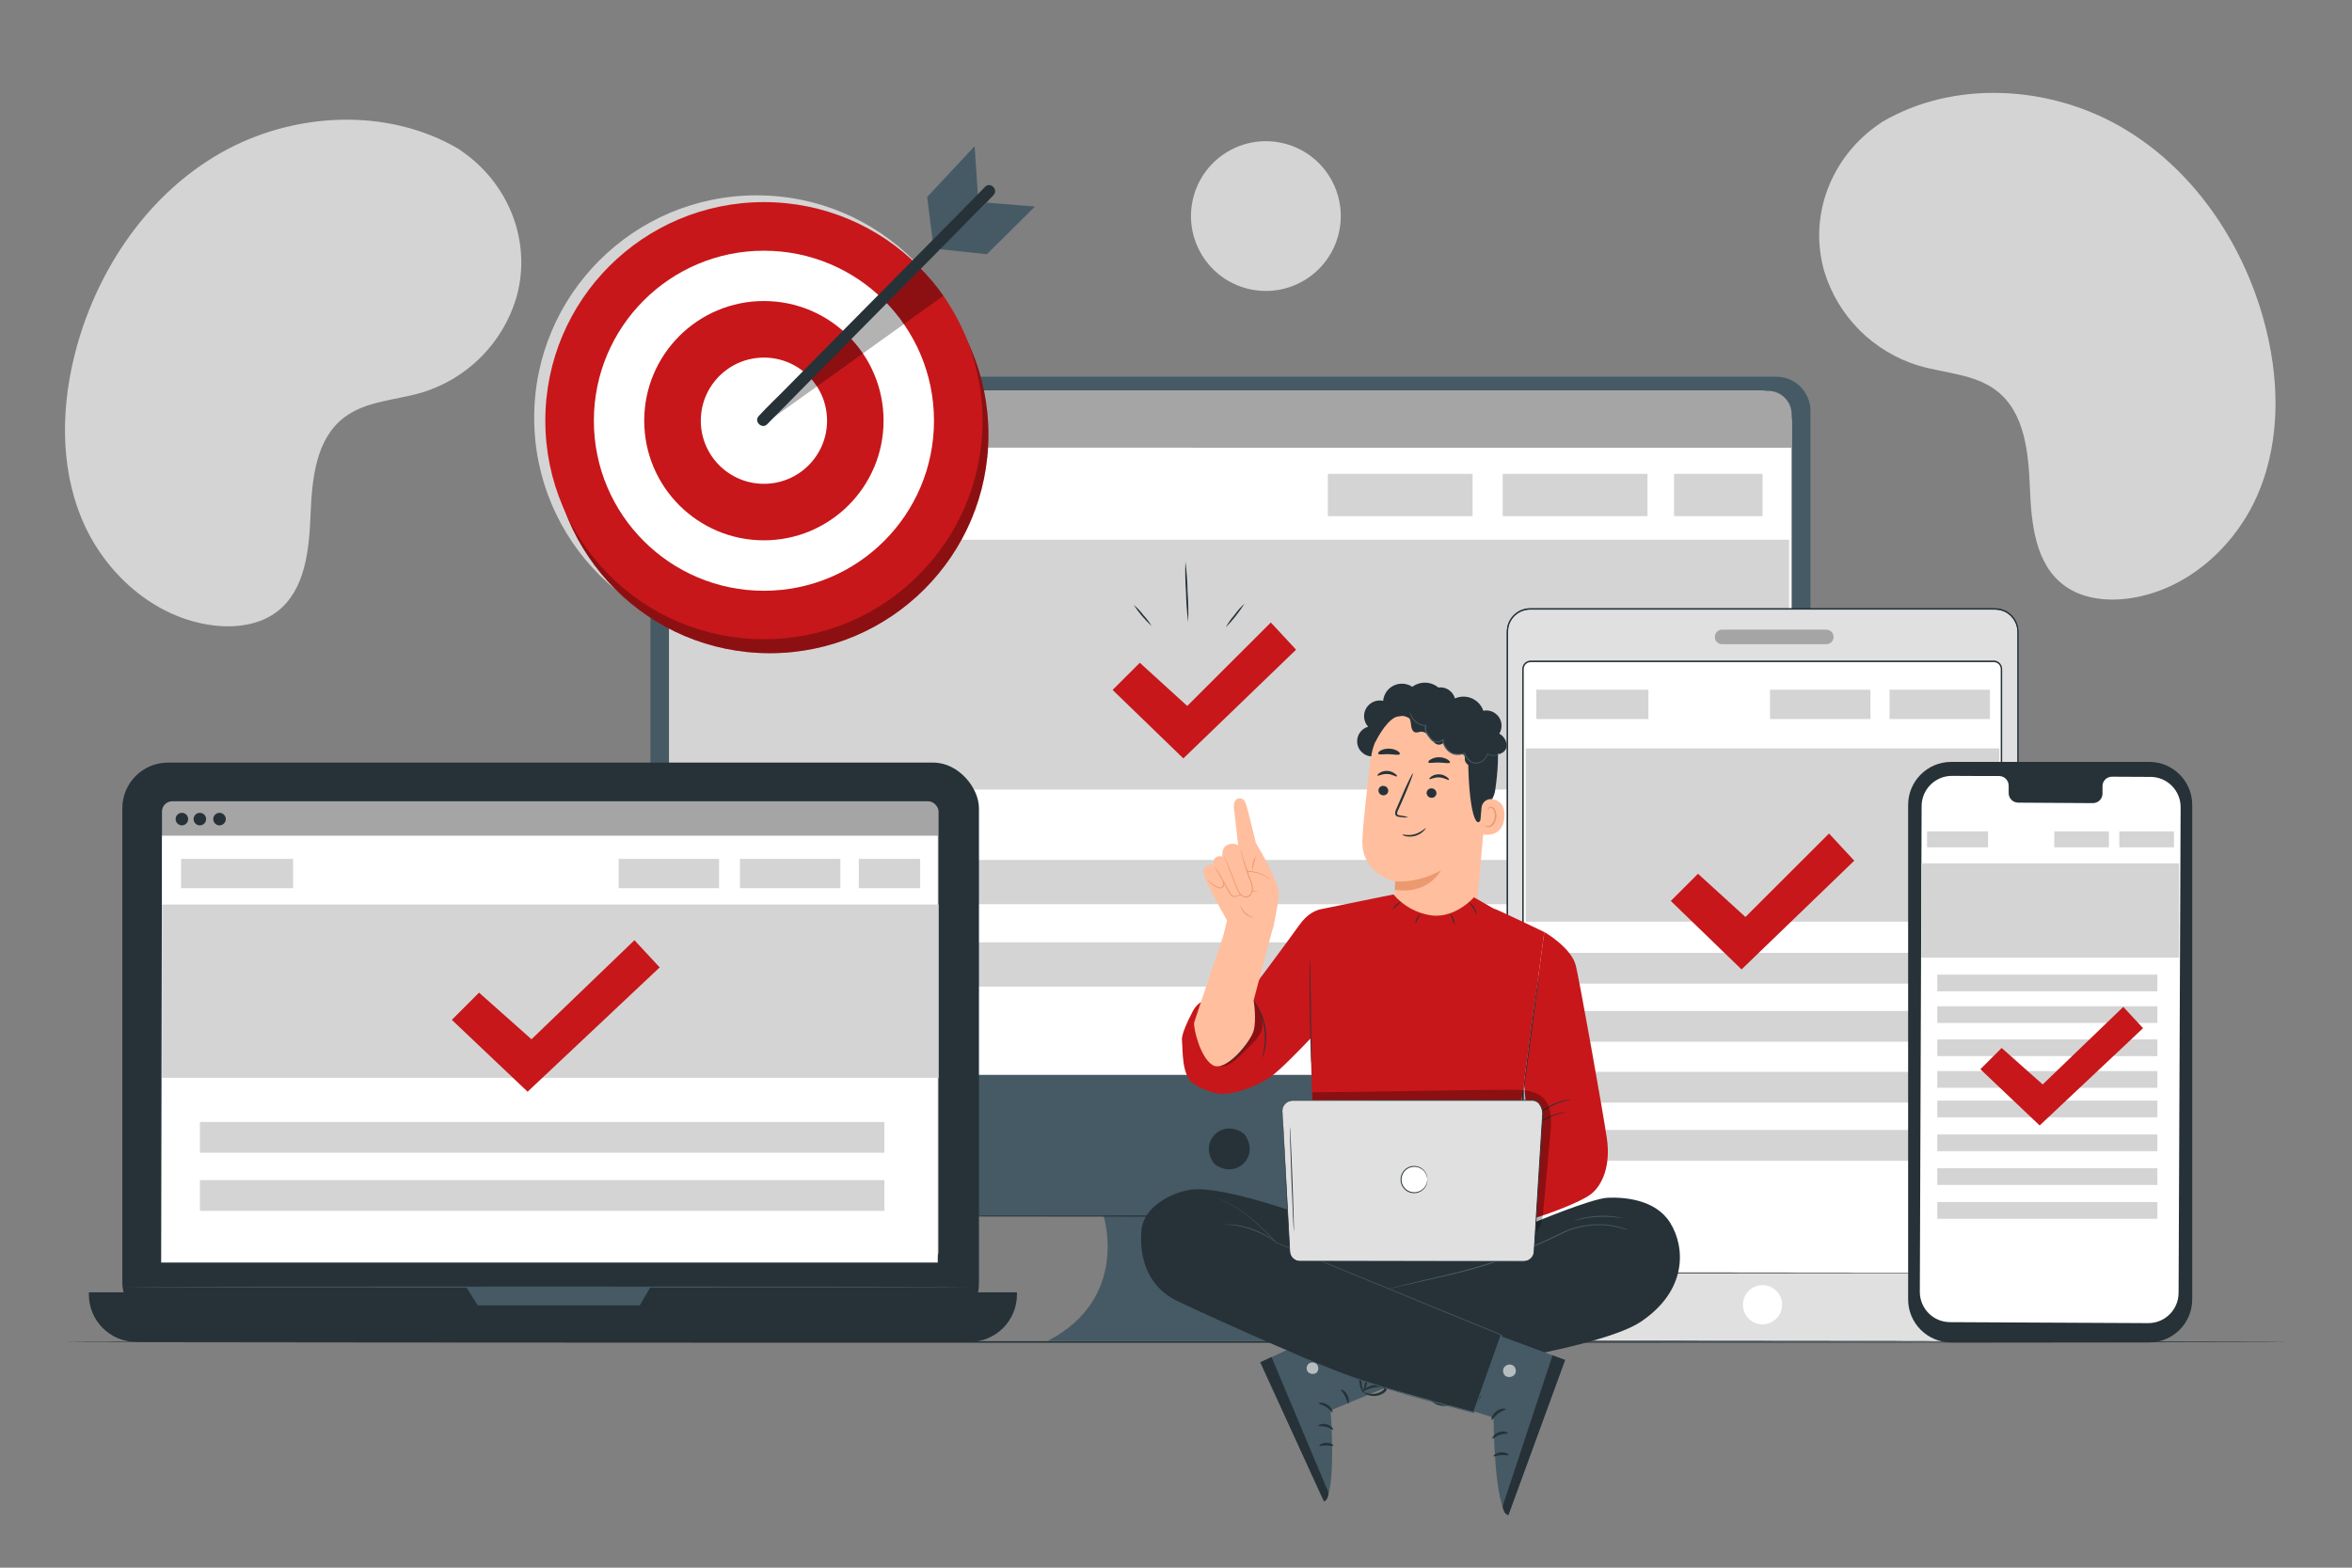 <?xml version="1.0" encoding="UTF-8"?><svg id="Ebene_1" xmlns="http://www.w3.org/2000/svg" viewBox="0 0 750 500"><rect x="0" y="0" width="750" height="500" fill="#808080" stroke="none"/><defs><style>.cls-1{opacity:.6;}.cls-2{fill:#263238;}.cls-3{fill:#263238;}.cls-4{fill:#eb996e;}.cls-5{fill:#fff;}.cls-6{fill:#c7171a;}.cls-7{fill:#455a64;}.cls-8{fill:#c7171a;}.cls-9{fill:#e0e0e0;}.cls-10{fill:#a5a5a5;}.cls-11{fill:#ffbe9d;}.cls-12,.cls-13{opacity:.3;}.cls-13{isolation:isolate;}.cls-14{fill:#455a64;}.cls-15{fill:#d4d4d4;}</style></defs><circle class="cls-15" cx="241.26" cy="133.22" r="70.92"/><path class="cls-15" d="M600.13,38.91l-1.55,1.09c-13.07,9.26-20.24,24.84-18.11,40.57.27,2.03.69,4.03,1.26,6,4.39,14.43,15.71,25.71,30.15,30.06,8.4,2.47,17.88,2.64,24.79,8,9,6.93,10.17,19.69,10.62,31s1.67,24,10.69,30.91c5.65,4.32,13.32,5.27,20.41,4.38,18.78-2.35,34.69-16.68,41.88-34s6.53-37,1.54-55c-7-25.24-22.91-48.58-45.85-61.66s-53.04-14.75-75.83-1.35Z"/><path class="cls-15" d="M146.2,47.48l1.55,1.1c13.07,9.27,20.23,24.84,18.11,40.58-.28,2.03-.7,4.03-1.27,6-4.39,14.43-15.7,25.71-30.14,30.06-8.4,2.47-17.89,2.65-24.8,8-9,6.92-10.17,19.68-10.62,30.94s-1.66,24-10.68,30.92c-5.66,4.31-13.32,5.26-20.41,4.37-18.78-2.34-34.7-16.68-41.88-34s-6.53-37-1.54-55c7-25.24,22.9-48.58,45.84-61.66s53.04-14.71,75.84-1.31Z"/><circle class="cls-15" cx="403.65" cy="68.91" r="23.88" transform="translate(242.95 445.55) rotate(-76.58)"/><g id="freepik--Floor--inject-314"><path class="cls-3" d="M729.53,428c0,.14-158.8.26-354.64.26s-354.67-.12-354.67-.26,158.76-.26,354.67-.26,354.64.11,354.64.26Z"/></g><path class="cls-7" d="M566.44,120.16H218.28c-5.99,0-10.86,4.85-10.87,10.84v245.94c0,6,4.85,10.86,10.85,10.87h133.64s8.5,26.29-17.85,39.89h124.95s-29.75-10.2-22.1-39.89h129.54c5.98,0,10.84-4.83,10.87-10.81v-246c-.02-5.99-4.88-10.84-10.87-10.84Z"/><path class="cls-3" d="M397,362c4.73,6.77-2.68,14.18-9.45,9.45-.23-.16-.42-.36-.58-.59-4.72-6.76,2.68-14.17,9.45-9.44.22.16.42.36.58.58Z"/><path class="cls-5" d="M223.1,124.66h338.52c5.36,0,9.7,4.34,9.7,9.7h0v208.46H213.4v-208.46c0-5.36,4.34-9.7,9.7-9.7h0Z"/><path class="cls-10" d="M222.56,124.66h341.24c4.15,0,7.52,3.37,7.52,7.52h0v10.61H213.4v-9c.01-5.05,4.11-9.14,9.16-9.13Z"/><circle class="cls-9" cx="224.8" cy="134.11" r="2.51"/><circle class="cls-9" cx="232.3" cy="134.11" r="2.51"/><circle class="cls-9" cx="239.42" cy="134.11" r="2.51"/><path class="cls-3" d="M504.2,387.85c0,.11-49.55.21-110.65.21s-110.66-.1-110.66-.21,49.54-.21,110.66-.21,110.65.09,110.65.21Z"/><rect class="cls-15" x="213.52" y="172.13" width="356.98" height="79.69"/><rect class="cls-15" x="222.29" y="151.14" width="51.52" height="13.48"/><rect class="cls-15" x="533.82" y="151.14" width="28.21" height="13.48"/><rect class="cls-15" x="479.18" y="151.14" width="46.16" height="13.48"/><rect class="cls-15" x="423.42" y="151.14" width="46.16" height="13.48"/><rect class="cls-15" x="230.9" y="274.27" width="314.62" height="14.12"/><rect class="cls-15" x="230.9" y="300.55" width="314.62" height="14.12"/><polygon class="cls-8" points="354.79 220.05 363.46 211.38 378.58 225.16 405.24 198.54 413.29 207.21 377.34 241.89 354.79 220.05"/><path class="cls-3" d="M367.26,199.71c-2.19-2.03-4.13-4.32-5.77-6.81,1.15.96,2.18,2.05,3.08,3.24,1.02,1.09,1.93,2.29,2.69,3.57Z"/><path class="cls-3" d="M378.89,198.45c-.41-3.21-.65-6.45-.71-9.69-.23-3.23-.29-6.47-.18-9.71.41,3.22.64,6.45.7,9.69.24,3.23.3,6.47.19,9.71Z"/><path class="cls-3" d="M396.86,192.51c-1.73,2.74-3.74,5.28-6,7.6.78-1.43,1.72-2.77,2.8-4,.94-1.31,2.01-2.51,3.2-3.6Z"/><rect class="cls-9" x="480.63" y="194.23" width="162.81" height="233.64" rx="7.27" ry="7.27"/><path class="cls-3" d="M636.17,427.87h.51c.5-.03.99-.12,1.47-.27,1.91-.55,3.51-1.87,4.42-3.63.31-.61.54-1.26.67-1.93.12-.75.16-1.51.13-2.27v-18.38c0-19.75-.05-48.32-.09-83.63v-115.36c.03-.71,0-1.42-.11-2.12-.12-.7-.34-1.37-.67-2-.64-1.27-1.65-2.32-2.9-3-.63-.33-1.3-.57-2-.71-.71-.12-1.43-.16-2.15-.14h-147.53c-1.64,0-3.22.58-4.49,1.61-1.25,1.05-2.1,2.5-2.41,4.1-.12.81-.17,1.63-.13,2.45v217.13c-.08,1.23.11,2.46.57,3.61.98,2.26,3.06,3.85,5.5,4.2.6.07,1.21.1,1.81.08h33.17l83.62.08,22.73.05h7.92-7.92l-22.73.05-83.62.08h-33.17c-.62.02-1.24,0-1.86-.08-2.58-.36-4.79-2.04-5.83-4.43-.48-1.2-.69-2.49-.61-3.78v-216.93c-.04-.85,0-1.71.14-2.55.67-3.56,3.79-6.14,7.41-6.13h147.37c.75-.02,1.5.02,2.24.14.74.16,1.45.42,2.12.77,1.33.73,2.41,1.83,3.1,3.18.34.67.58,1.38.7,2.12.11.73.15,1.46.12,2.2v115.32c0,35.31-.06,63.88-.08,83.63v18.38c.03.77-.02,1.53-.15,2.29-.53,2.69-2.54,4.86-5.18,5.59-.49.14-.99.22-1.49.25l-.6.03Z"/><path class="cls-3" d="M636.17,427.87h.51c.17,0,.37,0,.62-.08.29-.04.57-.11.85-.19,1.92-.54,3.52-1.86,4.43-3.63.32-.61.55-1.26.68-1.93.12-.75.17-1.52.14-2.28v-217.36c.03-.71-.01-1.43-.12-2.13-.12-.7-.34-1.37-.67-2-.66-1.27-1.68-2.31-2.93-3-.63-.33-1.3-.57-2-.72-.71-.12-1.44-.16-2.16-.14h-147.6c-3.42,0-6.36,2.43-7,5.79-.12.82-.16,1.64-.13,2.47v217.13c-.02.62.01,1.25.09,1.87.09.61.25,1.2.49,1.77.99,2.28,3.09,3.89,5.56,4.24.6.07,1.21.1,1.82.08h33.17l83.62.06h30.65-30.65l-83.62.06h-33.2c-.62.02-1.24,0-1.85-.08-2.56-.36-4.74-2.02-5.77-4.39-.25-.59-.42-1.21-.51-1.84-.08-.63-.11-1.27-.09-1.91v-217.01c-.04-.85,0-1.69.13-2.53.66-3.52,3.74-6.06,7.32-6.05h147.44c.74-.02,1.49.02,2.22.14.73.16,1.44.41,2.1.76,1.31.72,2.37,1.81,3.06,3.14.34.66.57,1.36.7,2.09.11.72.15,1.46.12,2.19v217.33c.03.77-.02,1.53-.15,2.29-.37,1.82-1.41,3.44-2.93,4.52-.68.48-1.44.84-2.24,1.06-.28.09-.57.15-.86.19-.2.04-.41.06-.62.06l-.62.03Z"/><path class="cls-5" d="M568.28,416.13c0,3.45-2.8,6.25-6.25,6.25s-6.25-2.8-6.25-6.25,2.8-6.25,6.25-6.25h0c3.45,0,6.25,2.8,6.25,6.25Z"/><path class="cls-10" d="M582.37,205.46h-33.25c-1.28,0-2.31-1.03-2.31-2.31h0c0-1.29,1.02-2.32,2.3-2.33,0,0,0,0,.01,0h33.25c1.28,0,2.32,1.04,2.32,2.32h0c0,1.28-1.04,2.32-2.32,2.32h0Z"/><rect class="cls-5" x="485.62" y="210.9" width="152.54" height="195.12" rx="2.43" ry="2.43"/><path class="cls-3" d="M635.73,406s.15,0,.44-.06c.44-.09.84-.29,1.17-.59.54-.5.83-1.22.78-1.95v-3c0-4.61,0-11.4-.05-20.13,0-17.5,0-42.8-.08-74.06v-92.63c.04-.58-.14-1.15-.5-1.61-.37-.44-.9-.72-1.47-.78h-147.95c-.68,0-1.31.31-1.73.84-.2.27-.34.57-.41.9-.05.35-.06.71-.05,1.06v189.63c0,.8.44,1.53,1.13,1.93.48.24,1.02.34,1.55.28h46l74.06.08h27.15l-1.77.09h-5.24l-20.13.05-74.06.08h-46.05c-.61.05-1.22-.06-1.76-.34-.55-.31-.97-.8-1.18-1.39-.11-.29-.17-.6-.17-.91v-158.66c0-5.81,0-11.66,0-17.55v-13.28c-.01-.39,0-.78.06-1.16.08-.4.26-.79.51-1.11.51-.66,1.3-1.05,2.14-1.05h147.94c.7.08,1.34.44,1.78,1,.43.54.65,1.21.61,1.9v92.63c0,31.26-.07,56.56-.09,74.06v23.13c.04.76-.26,1.49-.83,2-.33.3-.75.5-1.19.58-.2.04-.41.05-.61.02Z"/><rect class="cls-15" x="486.54" y="238.69" width="151" height="55.28"/><rect class="cls-15" x="489.9" y="219.98" width="35.74" height="9.35"/><rect class="cls-15" x="602.53" y="219.98" width="32.02" height="9.35"/><rect class="cls-15" x="564.42" y="219.98" width="32.02" height="9.35"/><rect class="cls-15" x="495.92" y="322.44" width="128.92" height="9.8"/><rect class="cls-15" x="495.92" y="303.91" width="128.92" height="9.8"/><rect class="cls-15" x="495.92" y="360.39" width="128.92" height="9.8"/><rect class="cls-15" x="495.92" y="341.86" width="128.92" height="9.8"/><polygon class="cls-8" points="532.78 287.35 541.46 278.68 556.58 292.46 583.23 265.84 591.28 274.51 555.34 309.19 532.78 287.35"/><path class="cls-3" d="M685.27,428.15h-63.08c-7.57,0-13.72-6.13-13.73-13.7v-157.67c-.03-7.58,6.1-13.75,13.68-13.78.03,0,.07,0,.1,0h63.08c7.57-.01,13.72,6.12,13.73,13.69h0v157.68c.03,7.58-6.1,13.75-13.68,13.78-.03,0-.07,0-.1,0Z"/><path class="cls-5" d="M685.71,247.78l-12.27-.06c-1.66,0-3,1.34-3,3,0,.03,0,.07,0,.1v2.23c.03,1.68-1.31,3.07-3,3.1h0l-23.92-.15c-1.68-.03-3.03-1.41-3-3.1,0-.01,0-.02,0-.03v-2.23c.04-1.69-1.3-3.09-2.99-3.13,0,0,0,0-.01,0h-4.32l-10.74-.05c-5.33-.02-9.67,4.29-9.7,9.62l-.57,154.92c-.02,5.33,4.28,9.67,9.61,9.69h0l63.2.31c5.33.02,9.67-4.28,9.7-9.61l.65-154.88c.04-5.33-4.24-9.69-9.57-9.73-.02,0-.05,0-.07,0Z"/><rect class="cls-15" x="612.66" y="275.35" width="82.2" height="30.09"/><rect class="cls-15" x="614.49" y="265.16" width="19.45" height="5.09"/><rect class="cls-15" x="675.8" y="265.16" width="17.43" height="5.09"/><rect class="cls-15" x="655.06" y="265.16" width="17.43" height="5.09"/><rect class="cls-15" x="617.76" y="320.94" width="70.18" height="5.33"/><rect class="cls-15" x="617.76" y="310.85" width="70.18" height="5.33"/><rect class="cls-15" x="617.76" y="341.6" width="70.18" height="5.33"/><rect class="cls-15" x="617.76" y="351.03" width="70.18" height="5.33"/><rect class="cls-15" x="617.76" y="361.82" width="70.18" height="5.33"/><rect class="cls-15" x="617.76" y="372.6" width="70.18" height="5.33"/><rect class="cls-15" x="617.76" y="383.39" width="70.18" height="5.33"/><rect class="cls-15" x="617.76" y="331.51" width="70.18" height="5.33"/><polygon class="cls-8" points="631.5 341.02 638.28 334.24 651.37 345.87 677.07 321.14 683.37 327.93 650.4 358.96 631.5 341.02"/><rect class="cls-3" x="39.01" y="243.22" width="273.16" height="180.64" rx="14.57" ry="14.57"/><path class="cls-2" d="M28.34,412.19h295.94v.7c0,8.34-6.76,15.1-15.1,15.1H43.44c-8.34,0-15.1-6.76-15.1-15.1h0s0-.7,0-.7Z"/><rect class="cls-3" x="46.35" y="250.4" width="257.73" height="152.55"/><polygon class="cls-14" points="148.66 410.5 152.34 416.34 204.01 416.34 207.42 410.5 148.66 410.5"/><rect class="cls-10" x="51.65" y="255.56" width="247.64" height="146.89" rx="3.27" ry="3.27"/><polygon class="cls-5" points="299.03 402.67 51.39 402.67 51.65 266.54 299.03 266.54 299.03 402.67"/><path class="cls-3" d="M72,261.24c0,1.1-.9,2-2,2s-2-.9-2-2,.9-2,2-2,2,.9,2,2Z"/><path class="cls-3" d="M60,261.24c0,1.1-.9,2-2,2s-2-.9-2-2,.9-2,2-2,2,.9,2,2Z"/><path class="cls-3" d="M65.73,261.24c0,1.1-.9,2-2,2s-2-.9-2-2,.9-2,2-2,2,.9,2,2Z"/><path class="cls-14" d="M309.82,410.5c0,.1-60.62.18-135.39.18s-135.43-.08-135.43-.18,60.62-.18,135.42-.18,135.4.08,135.4.18Z"/><rect class="cls-15" x="51.65" y="288.49" width="247.64" height="55.28"/><rect class="cls-15" x="57.73" y="273.93" width="35.74" height="9.35"/><rect class="cls-15" x="273.85" y="273.93" width="19.57" height="9.35"/><rect class="cls-15" x="235.95" y="273.93" width="32.02" height="9.35"/><rect class="cls-15" x="197.27" y="273.93" width="32.02" height="9.35"/><rect class="cls-15" x="63.75" y="376.39" width="218.26" height="9.8"/><rect class="cls-15" x="63.75" y="357.85" width="218.26" height="9.8"/><polygon class="cls-8" points="144.08 325.27 152.76 316.6 169.48 331.46 202.31 299.87 210.36 308.54 168.24 348.19 144.08 325.27"/><g id="freepik--Target--inject-314"><circle class="cls-8" cx="245.48" cy="138.63" r="69.71"/><circle class="cls-13" cx="245.48" cy="138.63" r="69.71"/><circle class="cls-8" cx="243.6" cy="134.17" r="69.71"/><circle class="cls-5" cx="243.6" cy="134.19" r="54.23"/><circle class="cls-8" cx="243.59" cy="134.17" r="38.16"/><circle class="cls-5" cx="243.6" cy="134.18" r="20.13"/><polygon class="cls-14" points="297.54 77.71 295.64 62.84 310.78 46.63 311.87 62.69 297.54 77.71"/><polygon class="cls-14" points="330.03 65.88 314.67 64.63 299.28 79.44 314.68 81.08 330.03 65.88"/><path class="cls-13" d="M243.6,135.34l57.23-41c-2.19-3.18-4.62-6.19-7.26-9l-49,47.4-.97,2.6Z"/><path class="cls-3" d="M314.14,59.58l-7.14,7.28-17.29,17.48-20.77,21c-6,6.1-12.02,12.2-18.05,18.29-2.92,3-6,5.84-8.79,8.9l-.13.13c-1.69,1.72,1,4.37,2.66,2.65l7.18-7.28,17.25-17.47,20.77-21c6-6.1,12.02-12.2,18.05-18.29,2.92-3,6-5.84,8.79-8.91l.12-.12c1.7-1.72-1-4.38-2.65-2.66h0Z"/></g><path class="cls-3" d="M437.87,241.25c-2.66.15-4.95-1.88-5.1-4.55-.13-2.26,1.33-4.31,3.51-4.92-1.86-2.04-1.72-5.2.33-7.06,1.2-1.1,2.87-1.54,4.45-1.19.29-3.3,3.2-5.74,6.5-5.45,1,.09,1.96.42,2.79.97,2.49-1.85,5.92-1.75,8.31.23,2.63-.36,5.05,1.47,5.41,4.1.22,1.59-.37,3.18-1.56,4.24"/><path class="cls-11" d="M437.14,241.9c1.33-10.6,10.6-18.4,21.27-17.9l1.06.05c11.39,1.2,16.74,11.54,15.22,22.9l-3.43,38-.9,8.95-25.89-3.06.49-9.69s-10.9-2.22-10.52-13.21c.18-5.3,1.44-16.2,2.7-26.04Z"/><path class="cls-4" d="M444.87,281.13c5.1.24,10.16-.99,14.58-3.54,0,0-3.75,7.74-14.66,6.24l.08-2.7Z"/><path class="cls-3" d="M439.56,252c-.05.85.59,1.58,1.43,1.65.83.1,1.58-.48,1.69-1.31,0-.01,0-.02,0-.03.05-.85-.59-1.58-1.44-1.65-.82-.11-1.56.46-1.67,1.28,0,.02,0,.04,0,.06Z"/><path class="cls-3" d="M439.25,247.38c.19.21,1.41-.61,3.1-.53s2.89,1,3.08.79-.09-.47-.61-.88c-.71-.54-1.56-.85-2.45-.89-.88-.04-1.75.19-2.48.68-.54.37-.73.73-.64.83Z"/><path class="cls-3" d="M454.92,252.79c-.04.85.59,1.58,1.44,1.65.83.1,1.58-.48,1.69-1.31,0-.01,0-.02,0-.03.04-.85-.59-1.58-1.44-1.65-.83-.1-1.58.48-1.69,1.31,0,.01,0,.02,0,.03Z"/><path class="cls-3" d="M455.82,248.47c.19.21,1.42-.61,3.1-.53s2.89,1,3.08.79-.09-.47-.61-.89c-.71-.53-1.56-.84-2.45-.88-.88-.04-1.75.19-2.48.68-.54.36-.73.73-.64.83Z"/><path class="cls-3" d="M449.11,260.69c-.88-.32-1.78-.52-2.71-.62-.43-.06-.84-.17-.9-.46-.01-.45.11-.89.35-1.27.46-1,.93-2.09,1.43-3.22,2-4.59,3.45-8.37,3.26-8.45s-2,3.58-3.93,8.17l-1.38,3.24c-.29.51-.4,1.1-.3,1.68.11.31.36.56.68.66.24.08.48.13.73.14.91.16,1.84.21,2.77.13Z"/><path class="cls-3" d="M455.46,243.13c.2.44,1.67,0,3.45.07s3.27.39,3.46,0c.08-.21-.22-.6-.85-1-.81-.45-1.72-.69-2.64-.68-.92-.02-1.82.21-2.62.67-.61.34-.89.73-.8.94Z"/><path class="cls-3" d="M439.49,240.42c.34.4,1.75.06,3.43.12s3.08.41,3.42,0c.16-.19,0-.58-.65-1-.83-.5-1.78-.76-2.75-.76-.96-.04-1.92.18-2.77.64-.61.42-.82.8-.68,1Z"/><path class="cls-3" d="M438.43,236.91s3.22-6.74,6.61-8.19c4.11-1.75,5.63,2.73,9.5,1.84s7.8-2.57,11.57.57c4.12,3.43,2,5.61,2.05,10.49.15,19.8,3.49,25.56,5,16.3.16-1,3-1.69,3.64-6,.81-5.56,1.34-12.33.28-16.35-.9-3.39-2.69-5.78-6-8.49-5.2-4.26-12.6-4.7-17.66-4.42s-15.04,5.62-14.99,14.25Z"/><path class="cls-11" d="M472.43,257.59c.14-1.65,1.6-2.87,3.25-2.73.03,0,.07,0,.1.01,2,.29,4.26,1.56,3.93,5.78-.59,7.5-8,5.36-8,5.14s.44-5.07.72-8.2Z"/><path class="cls-4" d="M473.58,263.1s.12.1.33.22c.31.17.67.2,1,.1,1.03-.55,1.69-1.61,1.72-2.78.07-.64,0-1.29-.22-1.9-.1-.49-.44-.89-.9-1.08-.3-.11-.64.02-.8.3-.12.2-.08.35-.12.36s-.15-.14-.07-.44c.06-.18.17-.34.33-.45.22-.14.49-.18.74-.13.61.18,1.09.66,1.27,1.27.27.67.37,1.4.29,2.12-.17,1.51-1.05,2.86-2.16,3.09-.42.09-.85-.02-1.18-.29-.24-.21-.26-.38-.23-.39Z"/><path class="cls-3" d="M473,243c-.96.7-2.07,1.16-3.25,1.32-1.22.13-2.34-.66-2.63-1.85-.07-.53.09-1.13-.23-1.55s-1.15-.38-1.79-.34c-2.27.07-4.28-1.46-4.81-3.67-.73.74-1.91.8-2.71.13-.75-.67-1.4-1.43-1.94-2.28-.55-.86-1.5-1.39-2.52-1.41-.54.15-1.09.25-1.65.28-1-.13-1.41-1.31-1.51-2.3s-.16-2.13-1-2.7-1.77-.29-2.69-.2-2.07-.18-2.26-1.07c-.06-.49.09-.97.4-1.35,1.34-1.81,3.75-2.45,5.82-1.57,1.2-3.44,4.96-5.26,8.4-4.06,1.65.57,3,1.78,3.77,3.35,2.84-2.36,7.06-1.97,9.42.87.52.62.92,1.33,1.18,2.1,2.63-.53,5.19,1.18,5.72,3.81.24,1.2.02,2.44-.62,3.49,1.39.77,2.28,2.2,2.36,3.78,0,1.56-1.63,3-3.11,2.56.59,1.36-.04,2.95-1.41,3.53-1.23.53-2.67.07-3.36-1.07"/><path class="cls-14" d="M449.56,226.66s0,.09,0,.14c-.01.13-.01.27,0,.4.07.51.23,1.01.47,1.47.38.73.93,1.37,1.59,1.86.87.65,1.92,1,3,1l-.12-.18c-.26.67-.24,1.42.05,2.08.3.69.71,1.34,1.2,1.91.24.33.5.63.8.9,1.11.81,2.65.7,3.63-.26l-.28-.09c.14,1.59.94,3.04,2.21,4,.69.56,1.54.88,2.42.92.84,0,1.67-.14,2.46-.42l-.2-.1c.34.93.92,1.76,1.67,2.4.69.65,1.64.96,2.58.84,1.63-.27,2.94-1.49,3.34-3.09l-.18.07c.77.46,1.67.63,2.56.5.66-.09,1.29-.33,1.84-.72.34-.23.64-.53.88-.87.08-.12.15-.25.21-.38-.32.44-.71.83-1.16,1.15-.54.35-1.15.57-1.79.64-.84.11-1.69-.07-2.42-.51l-.13-.09v.16c-.4,1.49-1.63,2.61-3.15,2.86-.86.11-1.72-.18-2.34-.79-.7-.61-1.24-1.39-1.57-2.27v-.15l-.15.05c-.75.26-1.54.4-2.34.4-.82-.04-1.61-.34-2.25-.86-1.19-.91-1.95-2.28-2.08-3.78v-.36l-.25.27c-.57.56-1.38.81-2.17.66-.36-.06-.71-.21-1-.43-.28-.25-.54-.53-.76-.84-.48-.55-.87-1.17-1.17-1.83-.27-.59-.3-1.27-.08-1.88l.07-.18h-.19c-1.05,0-2.07-.32-2.91-.94-.65-.46-1.18-1.06-1.57-1.75-.35-.59-.59-1.24-.72-1.91Z"/><path class="cls-3" d="M447.19,266.22c0,.07.39.33,1.15.5,2.03.39,4.13-.23,5.62-1.67.55-.55.75-1,.69-1s-1.34,1.35-3.48,2-3.93-.05-3.98.17Z"/><path class="cls-3" d="M422.45,389.1l66.49.91s18.6-7.78,23.71-8c5.11-.22,15.25.44,19.94,8,4.85,7.81,5.53,21.57-9.42,31.58-14.55,9.74-81.09,18.75-90.21,17.92l-16.82-22.57s-.17-18.5,0-19.38,3-8.81,3-8.81l3.31.35Z"/><path class="cls-7" d="M459.36,419l39.71,14.75-18.07,49.49c-4.62-2-4.75-31.09-4.75-31.09l-25.83-8.4,8.94-24.75Z"/><g class="cls-1"><path class="cls-5" d="M479.67,436.07c.66-.88,1.88-1.12,2.82-.56.9.63,1.15,1.86.57,2.79-.71.93-2,1.18-3,.57-.9-.76-1.02-2.1-.27-3"/></g><path class="cls-3" d="M499.07,433.76l-4-1.49-15.89,48.1s.16,2.56,1.8,2.87l18.09-49.48Z"/><path class="cls-3" d="M475.67,452.86c.25.08.8-1.08,2-2s2.46-1.17,2.45-1.42-1.55-.41-3,.71-1.69,2.68-1.45,2.71Z"/><path class="cls-3" d="M475.92,458.84c.22.14,1-.76,2.33-1.2s2.49-.29,2.57-.54-1.23-.9-2.87-.31-2.26,1.96-2.03,2.05Z"/><path class="cls-3" d="M481.06,464.06c.13-.2-1-1-2.51-.84s-2.49,1.07-2.32,1.25,1.13-.27,2.4-.36,2.37.18,2.43-.05Z"/><path class="cls-3" d="M470,450.29c.26,0,.33-1.25.92-2.58s1.41-2.24,1.25-2.44-1.39.51-2.07,2.09-.33,2.98-.1,2.93Z"/><path class="cls-3" d="M464.56,447c.52-.73.83-1.59.89-2.48.17-.95.22-1.92.16-2.89-.04-.57-.12-1.14-.24-1.7-.05-.35-.15-.69-.31-1-.23-.46-.74-.69-1.24-.58-.43.12-.79.44-.94.86-.12.32-.19.66-.22,1-.05.58-.05,1.16,0,1.74.07.97.29,1.93.66,2.83.65,1.54,1.41,2.26,1.48,2.19s-.43-.91-.88-2.4c-.26-.87-.4-1.77-.44-2.67-.01-.53.02-1.06.09-1.58,0-.57.21-1,.49-1.07.11,0,.15,0,.26.16.11.22.18.46.22.7.13.52.22,1.05.27,1.58.1.91.12,1.83.05,2.74-.16.85-.26,1.71-.3,2.57Z"/><path class="cls-3" d="M465,446.78c.07-.07-.62-.87-2.15-1.53-1.45-.6-3.03-.8-4.58-.57-.76.03-1.46.45-1.83,1.12-.15.46-.03.96.32,1.29.24.23.51.43.81.59.52.29,1.09.49,1.67.61.98.2,1.99.16,2.95-.12,1.64-.5,2.29-1.4,2.22-1.45-.78.32-1.57.59-2.37.83-.87.17-1.76.15-2.62-.07-.49-.12-.97-.31-1.41-.57-.5-.26-.85-.62-.73-.79.27-.35.69-.56,1.13-.57.52-.09,1.04-.13,1.57-.13.9.02,1.79.16,2.65.43,1.5.46,2.31,1.05,2.37.93Z"/><path class="cls-7" d="M437.45,418l-35.57,16.5,20.3,44.37c4.12-2.2,2.13-29.05,2.13-29.05l23.22-9.63-10.08-22.19Z"/><g class="cls-1"><path class="cls-5" d="M420,435.2c-.68-.75-1.81-.88-2.64-.3-.79.64-.93,1.79-.33,2.61.72.8,1.92.94,2.8.31.74-.77.74-1.99,0-2.76"/></g><path class="cls-3" d="M401.88,434.48l3.59-1.66,18.16,43.25s0,2.37-1.45,2.78l-20.3-44.37Z"/><path class="cls-3" d="M424.86,450.42c-.22.09-.81-.95-2-1.69s-2.35-.9-2.36-1.14,1.4-.49,2.81.44,1.77,2.34,1.55,2.39Z"/><path class="cls-3" d="M425.07,456c-.19.15-1-.62-2.24-.94s-2.32-.08-2.41-.3,1.07-.92,2.62-.5,2.23,1.59,2.03,1.74Z"/><path class="cls-3" d="M420.71,461.15c-.14-.18.8-1,2.24-1s2.38.81,2.24,1-1.06-.15-2.19-.15-2.17.35-2.29.15Z"/><path class="cls-3" d="M429.91,447.64c-.24,0-.39-1.14-1-2.32s-1.46-2-1.33-2.16,1.33.36,2.06,1.77.49,2.73.27,2.71Z"/><path class="cls-3" d="M434.69,444.17c-.53-.64-.87-1.41-1-2.23-.23-.86-.35-1.76-.35-2.65,0-.53.02-1.06.09-1.59.03-.31.1-.62.21-.91.17-.45.64-.71,1.11-.62.41.07.76.34.93.72.13.28.22.58.27.89.1.52.15,1.06.16,1.59,0,.91-.13,1.81-.41,2.67-.48,1.46-1.13,2.19-1.21,2.13s.33-.87.64-2.28c.17-.82.25-1.66.21-2.5-.02-.49-.09-.97-.19-1.45-.09-.53-.27-.93-.53-.95-.1,0-.14,0-.23.16-.08.21-.14.44-.16.67-.07.51-.11,1-.13,1.48-.02.84.03,1.69.16,2.52.2.77.34,1.56.43,2.35Z"/><path class="cls-3" d="M434.25,444c-.07-.06.51-.85,1.88-1.57.81-.41,1.67-.69,2.57-.81.54-.06,1.07-.06,1.61,0,.71-.03,1.38.31,1.77.9.18.41.1.89-.2,1.22-.21.23-.45.44-.71.6-1.25.81-2.77,1.09-4.22.78-1.55-.34-2.22-1.12-2.16-1.17s.84.44,2.25.6c.81.08,1.63,0,2.41-.26.45-.15.88-.36,1.27-.63.44-.28.74-.63.61-.79-.28-.3-.68-.46-1.09-.44-.48-.05-.97-.05-1.45,0-.83.08-1.64.28-2.42.58-1.37.52-2.03,1.12-2.12.99Z"/><path class="cls-3" d="M419.14,388.75s-28.72-10.72-39.29-9.33c-5.91.77-15.15,5.28-15.85,12.86s1.14,17.7,11.36,22.64,51,23.23,60.69,26.05,33.85,9.42,33.85,9.42l9.17-26.16s-50.07-17.33-52.71-19.23-9.34-4.58-9.34-4.58l2.12-11.67Z"/><path class="cls-14" d="M519,392.31l-.2-.05-.57-.18c-.51-.15-1.26-.37-2.24-.6-1.18-.29-2.39-.5-3.6-.63-1.61-.15-3.22-.15-4.83,0-1.95.16-3.88.53-5.75,1.09-1.03.32-2.03.71-3,1.19l-3.12,1.52c-4.3,2-9.1,4.16-14.21,6.18-10.23,4.1-20.05,6-27.05,7.63-3.52.78-6.36,1.42-8.32,1.88l-2.25.54-.59.13h-.2l.19-.07.58-.16c.52-.14,1.27-.35,2.25-.59,2-.5,4.78-1.18,8.29-2,7-1.65,16.79-3.62,27-7.71,5.1-2,9.9-4.11,14.19-6.15l3.13-1.51c.99-.48,2.02-.87,3.08-1.18,1.89-.56,3.83-.92,5.8-1.07,1.62-.15,3.25-.15,4.87,0,1.22.14,2.43.36,3.61.68,1,.25,1.72.49,2.22.66l.57.21.15.19Z"/><path class="cls-14" d="M517.45,388.52s-.87-.1-2.28-.25c-1.83-.2-3.67-.25-5.51-.16-1.84.09-3.67.34-5.47.72-1.38.29-2.23.54-2.24.49.18-.1.37-.18.57-.23.38-.13.93-.3,1.62-.47,1.8-.45,3.64-.73,5.5-.82,1.86-.1,3.72-.01,5.56.25.7.1,1.27.21,1.66.3.2.03.4.09.59.17Z"/><path class="cls-14" d="M407.06,396.35s-.83-.58-2.21-1.43c-1.79-1.11-3.7-2.02-5.68-2.72-1.99-.7-4.05-1.18-6.14-1.45-1.6-.2-2.61-.22-2.61-.27.24-.03.47-.03.71,0,.64,0,1.29.03,1.93.09,2.12.21,4.2.67,6.21,1.37,2.01.71,3.92,1.66,5.7,2.84.54.35,1.06.73,1.56,1.14.19.12.37.27.53.43Z"/><path class="cls-14" d="M421.47,435.36l.22.08.66.28c.57.23,1.41.63,2.53,1.06,2.24.88,5.54,2.1,9.78,3.49,8.49,2.78,20.68,6.31,35.27,10l-.17.09,8.88-24.64.09.19-11-4.51-60.83-25h0c-2.47-2.62-4.75-4.93-6.88-6.79-1.81-1.6-3.74-3.06-5.78-4.36-1.29-.8-2.63-1.54-4-2.21l-1.07-.49-.36-.18c.13.04.25.09.37.15l1.08.47c1.38.64,2.71,1.37,4,2.17,2.05,1.29,4,2.73,5.82,4.32,2.15,1.86,4.45,4.16,6.94,6.78h0l60.87,24.94,11,4.52.14.06-.05.13c-3.17,8.76-6.18,17.09-8.9,24.64v.12h-.12c-14.59-3.7-26.78-7.27-35.25-10.09-4.23-1.41-7.53-2.66-9.76-3.57-1.12-.45-2-.86-2.52-1.1l-.65-.3-.31-.25Z"/><path class="cls-8" d="M492.44,297.24s8.27,4.76,9.95,10.36c1,3.39,8.73,46.86,10,55.43,1.27,8.57-1.36,14.92-5,17.77s-14.74,6.63-14.74,6.63l-15.65,5.05-4.47-11.37,14.84-21.32-1.44-14.36,6.51-48.19Z"/><path class="cls-6" d="M476.19,289.73l-6.19-3.55s-5.66,6.62-13.38,5.81c-4.79-.64-9.16-3.03-12.28-6.72l-23,4.68h0c-1.54.31-4.36,1.29-7.05,5.14-3,4.29-17.24,23.32-17.24,23.32h-10.05c-2.75,0-5.28,1.52-6.56,3.95-1.7,3.24-3.74,7.58-3.54,9.38.33,3-.25,11.37,3.82,14,1.29.83,5.91,3.3,9.5,3.13,5.29-.25,11.43-3,15-5.48,3-2.09,10-9.34,12.66-12.17v.05l1.72,60.37,60.34-1.72,12.5-92.65s-15.64-7.54-16.25-7.54Z"/><path class="cls-3" d="M417.67,305.9c.09,0,.24,7.48.35,16.71s.13,16.72.05,16.72-.25-7.48-.36-16.71-.12-16.72-.04-16.72Z"/><path class="cls-3" d="M499.75,354.7s-.51.08-1.42.26c-1.29.26-2.54.66-3.74,1.19-1.78.79-3.46,1.8-5,3-1.88,1.47-3.63,3.09-5.24,4.85-1.73,1.86-3.31,3.71-4.79,5.34-1.3,1.47-2.67,2.86-4.11,4.19-.97.89-2,1.72-3.09,2.47-.37.27-.69.45-.9.59-.1.07-.21.13-.33.18l.3-.24c.19-.15.5-.34.86-.63,1.05-.79,2.05-1.63,3-2.53,1.22-1.13,2.59-2.57,4.05-4.22s3-3.49,4.77-5.36c1.62-1.77,3.39-3.4,5.29-4.86,1.55-1.21,3.25-2.22,5.06-3,1.22-.53,2.5-.9,3.81-1.11.35-.06.71-.1,1.07-.12h.41Z"/><path class="cls-3" d="M501.12,350.61c0,.06-.92.19-2.36.59-3.76,1.05-7.17,3.08-9.88,5.88-1,1.08-1.58,1.83-1.63,1.79.09-.2.21-.38.35-.55.34-.49.72-.95,1.12-1.39,2.67-2.93,6.15-5.01,10-5.95.58-.14,1.16-.25,1.75-.32.21-.04.43-.06.65-.05Z"/><g class="cls-12"><path d="M388.82,340c3.19.87,7-3.73,9.93-6.6,1.51-1.5,3.08-3.1,3.63-5.15.4-1.72.22-3.53-.5-5.14-.54-1.46-1.25-2.84-2.12-4.13.27,2.48.88,6.28,0,9.39-.82,2.5-2.22,4.78-4.09,6.63-1.85,2.08-4,4.26-6.89,5"/></g><path class="cls-3" d="M402.47,337.39c-.06,0,.31-1.05.61-2.79.17-1.01.27-2.03.3-3.06.05-2.52-.35-5.03-1.17-7.41-.33-.97-.73-1.92-1.21-2.83-.82-1.55-1.49-2.42-1.44-2.46.19.18.36.38.5.59.18.24.35.48.51.74.19.3.42.63.63,1,.5.91.94,1.85,1.29,2.83.45,1.2.78,2.44,1,3.7.19,1.26.26,2.54.23,3.82-.04,1.04-.16,2.07-.36,3.09-.07.39-.17.79-.28,1.17-.07.29-.16.58-.26.86-.09.26-.21.51-.35.75Z"/><path class="cls-3" d="M446.83,287.6c0,.08-.67.49-1.41,1.16s-1.23,1.31-1.31,1.26c.53-1.15,1.51-2.03,2.72-2.42Z"/><path class="cls-3" d="M453.11,291.25c.06.06-.54.72-1,1.68s-.68,1.83-.77,1.81c.02-1.38.69-2.67,1.8-3.49h-.03Z"/><path class="cls-3" d="M463.86,295c-.29-.57-.52-1.18-.69-1.8-.27-.58-.48-1.19-.62-1.82.42.5.73,1.09.91,1.72.27.6.41,1.25.4,1.9Z"/><path class="cls-3" d="M470.78,291.76c-.1,0-.33-1-1-2.14s-1.5-1.82-1.43-1.89c.72.4,1.31,1,1.69,1.73.46.68.72,1.48.74,2.3Z"/><path class="cls-3" d="M490.64,311.31c.09,0-.94,8.26-2.28,18.42s-2.5,18.39-2.59,18.37.94-8.25,2.28-18.41,2.51-18.39,2.59-18.38Z"/><path class="cls-3" d="M400.22,324.66c.03.29.03.57,0,.86-.02.34-.06.67-.13,1,0,.19-.07.4-.1.62l-.17.68c-.3,1.11-.7,2.2-1.19,3.24-.63,1.27-1.37,2.47-2.22,3.6-.87,1.11-1.86,2.11-2.95,3-.91.73-1.92,1.34-3,1.79-.22.09-.44.19-.65.26l-.6.17-.53.15-.45.06c-.28.05-.57.07-.85.07,1.03-.21,2.03-.51,3-.91,1.03-.48,1.99-1.09,2.86-1.81,1.06-.9,2.03-1.9,2.88-3,.84-1.11,1.58-2.3,2.21-3.54.5-1.02.91-2.08,1.23-3.17.28-1.01.5-2.03.66-3.07Z"/><g class="cls-12"><path d="M488.7,393.67c2.56-1.24,3.14-4.55,3.4-7.38.77-8.3,1.53-16.59,2.3-24.88.36-3.9.53-8.35-2.22-11.14-2.51-2.54-6.5-2.7-10.08-2.69-22.08.07-41.57.71-63.65.77l1.12,38.65,69.13,6.67Z"/></g><path class="cls-9" d="M408.93,354.34l2.35,44.79c.1,1.74,1.55,3.09,3.29,3.08l71.35.13c1.75,0,3.19-1.36,3.28-3.1l2.73-44c.09-1.83-1.21-4.26-3.07-4.3h-76.58c-1.8-.05-3.3,1.37-3.35,3.17,0,.08,0,.16,0,.23Z"/><path class="cls-3" d="M408.93,354.34v-.67c.09-.65.39-1.26.85-1.74.33-.36.74-.64,1.19-.82.55-.2,1.14-.28,1.72-.24h4.34l27.65-.05h43.91c.52-.02,1.04.11,1.48.38.43.28.8.64,1.09,1.06.58.85.89,1.86.89,2.89-.06,1-.11,2-.17,3-.25,4-.5,8.11-.76,12.33-.52,8.38-1.06,17.06-1.61,25.95l-.1,1.66c-.02.56-.06,1.12-.14,1.68-.23,1.16-1.04,2.12-2.15,2.53-.54.19-1.1.26-1.67.22h-41.94l-21.91-.06h-7.53c-1.71-.24-2.97-1.72-2.94-3.44-.04-.78-.08-1.55-.12-2.31-.08-1.53-.15-3-.23-4.48-.59-11.65-1.07-21.08-1.4-27.61-.16-3.25-.28-5.78-.36-7.5,0-.86-.07-1.51-.09-2s0-.66,0-.66c0,0,0,.22.05.66s.07,1.1.12,1.95c.1,1.73.24,4.25.42,7.51.36,6.52.87,16,1.5,27.6.08,1.46.16,2.95.24,4.48.04.76.08,1.53.12,2.31,0,.77.26,1.52.75,2.11.51.6,1.22.99,2,1.1.4.02.81.02,1.21,0h70.14c.51.04,1.03-.02,1.52-.18,1.02-.37,1.78-1.24,2-2.3.09-.51.09-1.09.13-1.63l.11-1.67c.55-8.88,1.08-17.56,1.6-25.94.26-4.19.52-8.31.77-12.34l.18-3c0-.97-.3-1.92-.84-2.72-.48-.83-1.37-1.33-2.33-1.32h-75.91c-.57-.05-1.15.03-1.69.22-.45.17-.85.43-1.18.78-.45.47-.75,1.07-.86,1.71-.06.32.02.55-.05.55Z"/><path class="cls-5" d="M455.16,376.19c.01,2.33-1.87,4.22-4.19,4.23-2.33.01-4.22-1.87-4.23-4.19-.01-2.33,1.87-4.22,4.19-4.23.02,0,.05,0,.07,0,2.3.02,4.15,1.89,4.16,4.19Z"/><path class="cls-3" d="M455.16,376.19s0-.38-.19-1c-.59-2.2-2.85-3.5-5.05-2.91-.12.03-.24.07-.35.11-.75.28-1.4.77-1.87,1.42-1.06,1.42-1.06,3.37,0,4.79.47.65,1.12,1.14,1.87,1.42,2.15.78,4.52-.34,5.3-2.49.04-.1.07-.21.1-.31.17-.64.16-1,.19-1,.02.09.02.18,0,.27,0,.26-.03.52-.09.77-.22.95-.75,1.79-1.52,2.38-.53.42-1.15.7-1.81.83-.76.15-1.55.09-2.28-.17-.8-.29-1.5-.82-2-1.51-1.13-1.53-1.13-3.62,0-5.15.5-.69,1.2-1.22,2-1.51.73-.26,1.52-.32,2.28-.17,1.65.32,2.95,1.58,3.33,3.22.06.25.09.51.09.77.01.08.01.16,0,.24Z"/><path class="cls-3" d="M411.34,359.3c.08,0,.43,7.52.78,16.81s.56,16.82.48,16.82-.44-7.52-.79-16.81-.56-16.82-.47-16.82Z"/><path class="cls-11" d="M389.89,300.85c-.42-.35,1.41-7.39,1.41-7.39,0,0-4.84-7.9-5-10.44s1.91-7.77,1.91-7.77l13.89-3.57s4.46,8.28,5.35,11.21-1.45,12.87-1.45,12.87l-2.35,5.09s-7.15,5.61-13.76,0Z"/><path class="cls-11" d="M386.36,284.54c-.55-1-1.04-2.03-1.47-3.08-.87-2.09-1.95-4.13,0-5.3.62-.4,1.38-.52,2.1-.33,0,0-.3-1.75.74-2.41.62-.39,1.38-.46,2.06-.18,0,0-.33-2.48,1.18-3.53,1.16-.76,2.65-.8,3.85-.11,0,0-1.2-10.83-1.3-11.41-.38-2.1.4-4,2.49-3.45.77.19,1.2,1,2.1,4.53.9,3.53,2.35,9.55,2.35,9.55,0,0,2.44,4.24,3.59,6.54s3.43,7.53,3.62,8.92c.49,3.58-1.61,8.33-1.61,8.33l-14.76.85s-4.38-7.89-4.94-8.92Z"/><path class="cls-4" d="M387.28,276.3c.42.5.8,1.03,1.14,1.59l1.17,1.78c.24.35.45.72.63,1.11.21.44.27.93.18,1.41-.09.51-.45.92-.94,1.09-.44.11-.92.06-1.32-.16-.35-.17-.69-.38-1-.61l-.8-.6c-.48-.37-.85-.69-1.1-.92s-.38-.37-.37-.39.62.44,1.6,1.14c.56.42,1.15.79,1.77,1.12.34.18.74.22,1.11.13.38-.14.66-.47.72-.87.08-.41.03-.84-.15-1.22-.17-.38-.36-.74-.59-1.08l-1.09-1.82c-.37-.54-.69-1.11-.96-1.7Z"/><path class="cls-4" d="M399.38,277.59c-.13-.78-.07-1.57.16-2.32.13-.78.45-1.51.92-2.14.08,0-.33,1-.62,2.21s-.37,2.25-.46,2.25Z"/><path class="cls-11" d="M405.23,280.75c-1.36-1.32-3.07-2.21-4.93-2.57-1.85-.36-3.75-.43-5.63-.22-1.5.14-3.21.52-3.9,1.87-.59,1.52.05,3.23,1.48,4,1.4.69,2.98.94,4.52.69,1.53-.25,3.09-.32,4.64-.19"/><path class="cls-4" d="M401.41,284.29h-1.16c-1.06.04-2.12.14-3.17.3-.73.09-1.47.12-2.21.09-.87-.03-1.71-.25-2.49-.63-.87-.45-1.53-1.22-1.85-2.14-.17-.5-.2-1.03-.1-1.54.12-.53.4-1,.81-1.36.82-.64,1.81-1.03,2.84-1.11.93-.1,1.86-.16,2.8-.17,1.6-.03,3.18.22,4.7.72,1.02.34,1.97.85,2.81,1.51.23.18.45.38.65.59.07.07.13.15.19.23,0,0-.3-.28-.91-.72-.86-.62-1.8-1.09-2.81-1.41-1.5-.45-3.06-.67-4.62-.63-.93.01-1.85.07-2.77.18-.97.07-1.9.41-2.67,1-.36.31-.61.73-.72,1.2-.09.46-.06.93.09,1.37.29.86.89,1.57,1.69,2,.74.37,1.54.58,2.37.62.73.04,1.46.03,2.18-.05,1.06-.14,2.12-.21,3.19-.21.29.01.58.04.86.09.1,0,.2.03.3.07Z"/><path class="cls-11" d="M387.39,276.47c1.55,2.36,2.92,4.95,4.23,7.45.31.76.82,1.43,1.48,1.93.56.34,1.95-.28,2.57-.5l-4.26-9.7"/><path class="cls-4" d="M391.41,275.65c.15.23.28.47.38.72l.94,2c.79,1.73,1.87,4.14,3.08,6.88l.07.15-.16.06c-.46.16-1,.37-1.49.51-.21.06-.43.09-.65.09-.12.01-.23.01-.35,0-.11-.04-.22-.09-.32-.16-.34-.25-.63-.56-.86-.92-.44-.69-.75-1.38-1.09-2-.67-1.29-1.29-2.45-1.82-3.41s-1-1.73-1.29-2.26c-.17-.26-.33-.54-.46-.83.21.24.39.5.56.77.35.51.83,1.26,1.38,2.21s1.2,2.1,1.88,3.39c.35.63.68,1.34,1.09,2,.21.32.48.61.79.83.26.22.68.14,1.07.05.49-.14.98-.3,1.46-.49l-.09.21c-1.2-2.75-2.25-5.18-3-6.93-.35-.84-.63-1.54-.86-2.07-.11-.26-.2-.53-.26-.8Z"/><path class="cls-11" d="M390.26,272.77l4.11,10.31c.25.75.62,1.45,1.11,2.07.49.63,1.27.97,2.07.9,1.08-.28,1.83-1.26,1.82-2.38-.03-1.09-.29-2.15-.77-3.13-1.25-3.14-2.25-6.36-3-9.65"/><path class="cls-4" d="M395.65,270.89c.05.1.09.21.11.32.06.24.14.54.24.91.21.79.52,1.93,1,3.33s1,3.05,1.7,4.85c.44.93.73,1.93.86,2.95.05.56-.06,1.12-.31,1.63-.25.55-.7.98-1.25,1.22-.57.21-1.19.16-1.72-.14-.5-.27-.92-.67-1.22-1.15-.49-.9-.9-1.83-1.24-2.8l-1.88-4.79-1.27-3.22c-.13-.36-.23-.65-.32-.88-.04-.1-.07-.21-.09-.32.06.09.11.19.15.29l.38.87,1.33,3.2c.55,1.37,1.21,3,1.94,4.77.33.95.74,1.87,1.23,2.75.27.42.65.77,1.1,1,.45.26.98.3,1.47.13.48-.21.86-.59,1.07-1.06.22-.46.32-.98.29-1.49-.13-.99-.41-1.95-.83-2.86-.69-1.81-1.23-3.48-1.64-4.89s-.69-2.56-.87-3.36c-.08-.4-.15-.72-.18-.93-.03-.11-.05-.22-.05-.33Z"/><path class="cls-11" d="M390.59,297s-9.42,27.75-9.79,29.11,1.86,11.28,5.95,13.63,12-7.43,13-11,0-9.66,0-9.66l6.35-23.91"/><path class="cls-4" d="M399.76,292.63c-.3.04-.61,0-.89-.11-1.41-.44-2.54-1.49-3.11-2.85-.13-.27-.2-.58-.19-.88.71,1.87,2.26,3.3,4.19,3.84Z"/></svg>